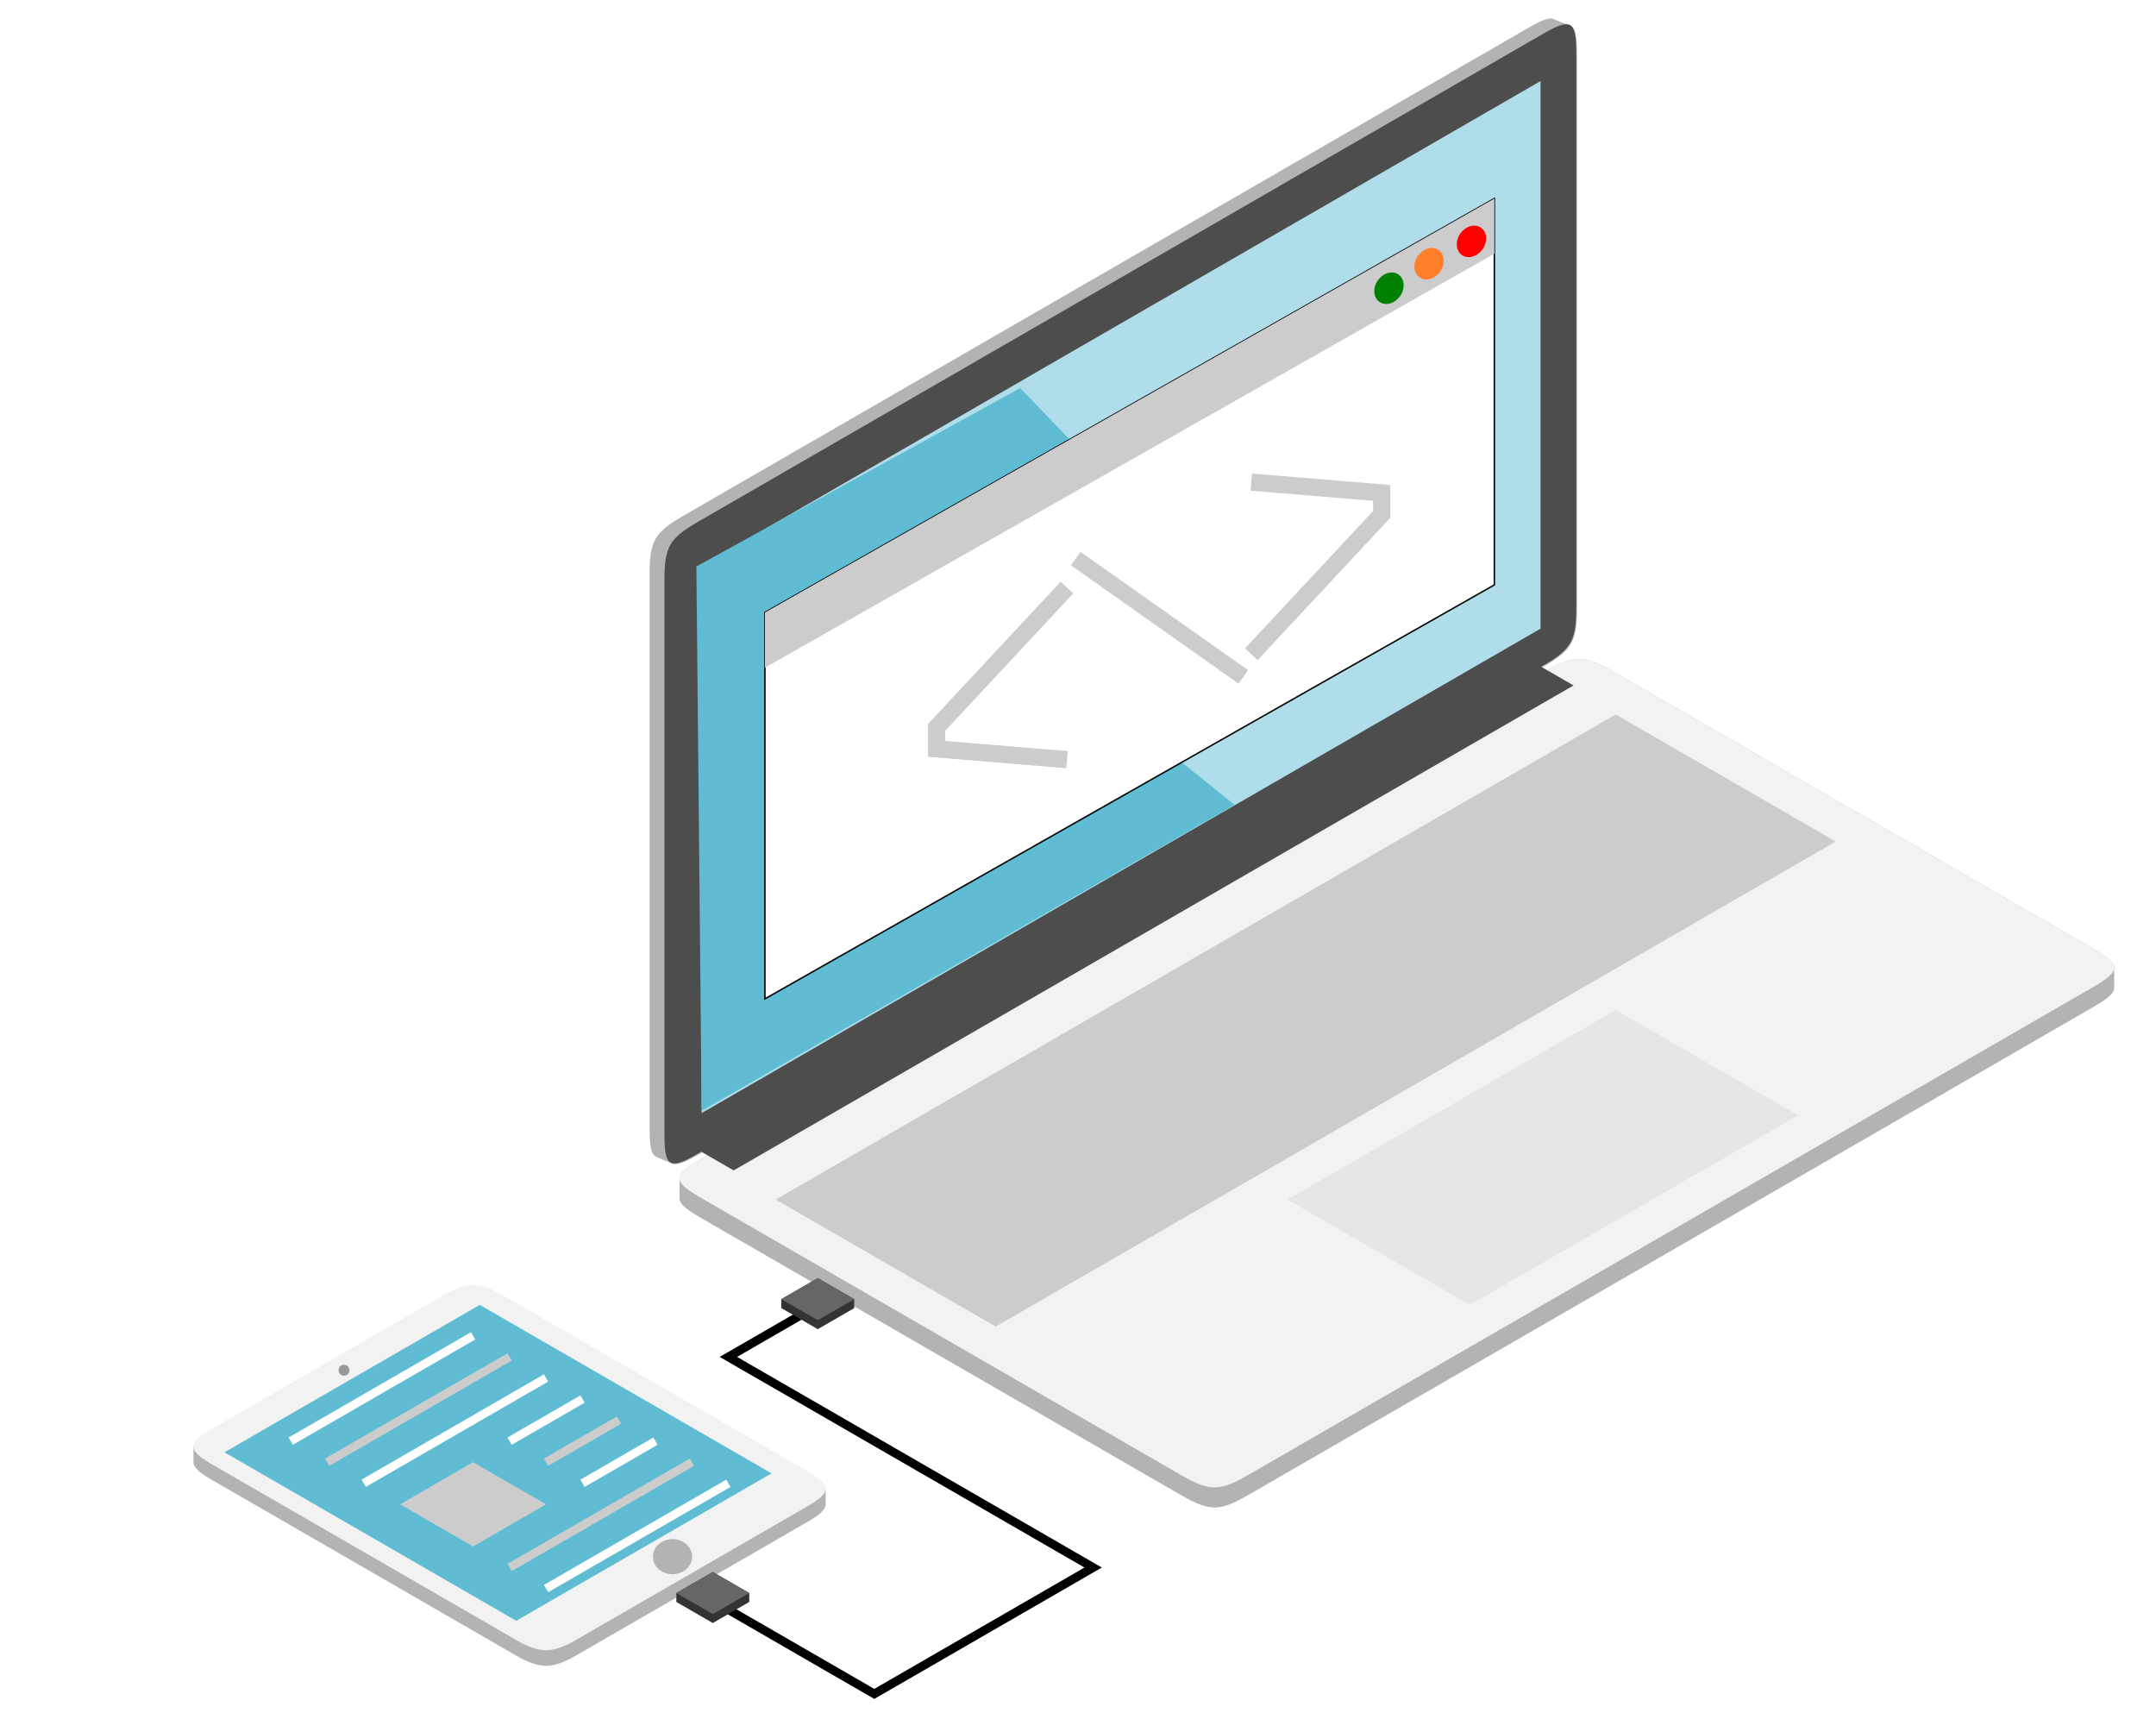 <?xml version="1.0" encoding="UTF-8" standalone="no"?>
<!-- Created with Inkscape (http://www.inkscape.org/) -->

<svg
   xmlns:osb="http://www.openswatchbook.org/uri/2009/osb"
   xmlns:dc="http://purl.org/dc/elements/1.1/"
   xmlns:cc="http://creativecommons.org/ns#"
   xmlns:rdf="http://www.w3.org/1999/02/22-rdf-syntax-ns#"
   xmlns:svg="http://www.w3.org/2000/svg"
   xmlns="http://www.w3.org/2000/svg"
   xmlns:sodipodi="http://sodipodi.sourceforge.net/DTD/sodipodi-0.dtd"
   xmlns:inkscape="http://www.inkscape.org/namespaces/inkscape"
   width="500.528"
   height="397.528"
   viewBox="0 0 132.431 105.179"
   version="1.1"
   id="svg4685"
   inkscape:version="0.92.2 5c3e80d, 2017-08-06"
   sodipodi:docname="dessin.svg"
   style="enable-background:new">
  <defs
     id="defs4679">
    <inkscape:path-effect
       effect="bspline"
       id="path-effect1109"
       is_visible="true"
       weight="33.333"
       steps="2"
       helper_size="0"
       apply_no_weight="true"
       apply_with_weight="true"
       only_selected="false" />
    <inkscape:path-effect
       only_selected="false"
       apply_with_weight="true"
       apply_no_weight="true"
       helper_size="0"
       steps="2"
       weight="33.333"
       is_visible="true"
       id="path-effect1072"
       effect="bspline" />
    <inkscape:path-effect
       effect="bspline"
       id="path-effect1069"
       is_visible="true"
       weight="33.333"
       steps="2"
       helper_size="0"
       apply_no_weight="true"
       apply_with_weight="true"
       only_selected="false" />
    <inkscape:path-effect
       only_selected="false"
       apply_with_weight="true"
       apply_no_weight="true"
       helper_size="0"
       steps="2"
       weight="33.333"
       is_visible="true"
       id="path-effect1056"
       effect="bspline" />
    <inkscape:path-effect
       effect="bspline"
       id="path-effect1048"
       is_visible="true"
       weight="33.333"
       steps="2"
       helper_size="0"
       apply_no_weight="true"
       apply_with_weight="true"
       only_selected="false" />
    <inkscape:path-effect
       only_selected="false"
       apply_with_weight="true"
       apply_no_weight="true"
       helper_size="0"
       steps="2"
       weight="33.333"
       is_visible="true"
       id="path-effect6376"
       effect="bspline" />
    <inkscape:path-effect
       only_selected="false"
       apply_with_weight="true"
       apply_no_weight="true"
       helper_size="0"
       steps="2"
       weight="33.333"
       is_visible="true"
       id="path-effect6372"
       effect="bspline" />
    <inkscape:path-effect
       effect="bspline"
       id="path-effect6367"
       is_visible="true"
       weight="33.333"
       steps="2"
       helper_size="0"
       apply_no_weight="true"
       apply_with_weight="true"
       only_selected="false" />
    <inkscape:path-effect
       effect="bspline"
       id="path-effect6363"
       is_visible="true"
       weight="33.333"
       steps="2"
       helper_size="0"
       apply_no_weight="true"
       apply_with_weight="true"
       only_selected="false" />
    <inkscape:path-effect
       effect="bspline"
       id="path-effect6359"
       is_visible="true"
       weight="33.333"
       steps="2"
       helper_size="0"
       apply_no_weight="true"
       apply_with_weight="true"
       only_selected="false" />
    <inkscape:path-effect
       effect="bspline"
       id="path-effect6355"
       is_visible="true"
       weight="33.333"
       steps="2"
       helper_size="0"
       apply_no_weight="true"
       apply_with_weight="true"
       only_selected="false" />
    <marker
       inkscape:stockid="Arrow1Lstart"
       orient="auto"
       refY="0"
       refX="0"
       id="marker6249"
       style="overflow:visible"
       inkscape:isstock="true">
      <path
         id="path6247"
         d="M 0,0 5,-5 -12.5,0 5,5 Z"
         style="fill:#4d4d4d;fill-opacity:1;fill-rule:evenodd;stroke:none;stroke-width:1pt;stroke-opacity:1"
         transform="matrix(0.8,0,0,0.8,10,0)"
         inkscape:connector-curvature="0" />
    </marker>
    <marker
       inkscape:stockid="Arrow1Lstart"
       orient="auto"
       refY="0"
       refX="0"
       id="Arrow1Lstart"
       style="overflow:visible"
       inkscape:isstock="true">
      <path
         id="path5959"
         d="M 0,0 5,-5 -12.5,0 5,5 Z"
         style="fill:#4d4d4d;fill-opacity:1;fill-rule:evenodd;stroke:none;stroke-width:1pt;stroke-opacity:1"
         transform="matrix(0.8,0,0,0.8,10,0)"
         inkscape:connector-curvature="0" />
    </marker>
    <inkscape:path-effect
       effect="bspline"
       id="path-effect5843"
       is_visible="true"
       weight="33.333"
       steps="2"
       helper_size="0"
       apply_no_weight="true"
       apply_with_weight="true"
       only_selected="false" />
    <inkscape:path-effect
       effect="bspline"
       id="path-effect5839"
       is_visible="true"
       weight="33.333"
       steps="2"
       helper_size="0"
       apply_no_weight="true"
       apply_with_weight="true"
       only_selected="false" />
    <inkscape:path-effect
       effect="bspline"
       id="path-effect5835"
       is_visible="true"
       weight="33.333"
       steps="2"
       helper_size="0"
       apply_no_weight="true"
       apply_with_weight="true"
       only_selected="false" />
    <inkscape:path-effect
       effect="bspline"
       id="path-effect5831"
       is_visible="true"
       weight="33.333"
       steps="2"
       helper_size="0"
       apply_no_weight="true"
       apply_with_weight="true"
       only_selected="false" />
    <inkscape:path-effect
       effect="bspline"
       id="path-effect5761"
       is_visible="true"
       weight="33.333"
       steps="2"
       helper_size="0"
       apply_no_weight="true"
       apply_with_weight="true"
       only_selected="false" />
    <inkscape:path-effect
       effect="bspline"
       id="path-effect5757"
       is_visible="true"
       weight="33.333"
       steps="2"
       helper_size="0"
       apply_no_weight="true"
       apply_with_weight="true"
       only_selected="false" />
    <inkscape:path-effect
       effect="bspline"
       id="path-effect5753"
       is_visible="true"
       weight="33.333"
       steps="2"
       helper_size="0"
       apply_no_weight="true"
       apply_with_weight="true"
       only_selected="false" />
    <inkscape:path-effect
       effect="bspline"
       id="path-effect1993"
       is_visible="true"
       weight="33.333"
       steps="2"
       helper_size="0"
       apply_no_weight="true"
       apply_with_weight="true"
       only_selected="false" />
    <linearGradient
       id="linearGradient11387"
       osb:paint="solid">
      <stop
         style="stop-color:#000000;stop-opacity:1;"
         offset="0"
         id="stop11385" />
    </linearGradient>
    <filter
       inkscape:collect="always"
       style="color-interpolation-filters:sRGB"
       id="filter5955">
      <feBlend
         inkscape:collect="always"
         mode="luminosity"
         in2="BackgroundImage"
         id="feBlend5957" />
    </filter>
  </defs>
  <sodipodi:namedview
     id="base"
     pagecolor="#ffffff"
     bordercolor="#666666"
     borderopacity="1.0"
     inkscape:pageopacity="0.0"
     inkscape:pageshadow="2"
     inkscape:zoom="0.70710678"
     inkscape:cx="208.89924"
     inkscape:cy="301.7604"
     inkscape:document-units="mm"
     inkscape:current-layer="layer1"
     showgrid="false"
     inkscape:pagecheckerboard="false"
     units="px"
     inkscape:window-width="1280"
     inkscape:window-height="711"
     inkscape:window-x="0"
     inkscape:window-y="1"
     inkscape:window-maximized="1"
     showguides="false"
     inkscape:snap-bbox="true"
     inkscape:snap-global="true">
    <inkscape:grid
       type="axonomgrid"
       id="grid4687"
       units="mm"
       empspacing="5"
       spacingy="10"
       gridanglex="30"
       gridanglez="30" />
  </sodipodi:namedview>
  <g
     inkscape:label="Calque 1"
     inkscape:groupmode="layer"
     id="layer1"
     transform="translate(0,-191.821)"
     style="display:inline">
    <path
       style="fill:#b3b3b3;fill-opacity:1;stroke:none;stroke-width:0.068px;stroke-linecap:butt;stroke-linejoin:miter;stroke-opacity:1"
       d="m 95.29,192.947 1.205,0.468 c 0.373,0.216 0.373,1.078 0.373,1.94 v 33.631 c 0,0.862 5e-5,1.725 -0.373,2.371 -0.373,0.647 -1.12,1.078 -1.867,1.509 l -51.529,29.75 c -0.747,0.431 -1.494,0.862 -1.867,0.647 l -0.958,-0.411 c -0.373,-0.216 -0.373,-1.078 -0.373,-1.94 v -33.631 c 0,-0.862 -1e-5,-1.725 0.373,-2.371 0.373,-0.647 1.12,-1.078 1.867,-1.509 l 51.529,-29.75 c 0.607,-0.35 1.214,-0.701 1.62,-0.704 z"
       id="path5829"
       inkscape:connector-curvature="0"
       sodipodi:nodetypes="ccsscccccsscccc" />
    <path
       id="path5853"
       d="m 96.201,193.31 c 0.094,-6.2e-4 0.177,0.017 0.247,0.057 0.373,0.216 0.373,1.078 0.373,1.94 v 33.631 c 0,0.862 5.5e-5,1.725 -0.373,2.371 -0.373,0.647 -1.12,1.078 -1.867,1.509 l -51.529,29.75 c -0.747,0.431 -1.494,0.862 -1.867,0.647 -0.373,-0.216 -0.373,-1.078 -0.373,-1.94 v -33.631 c 0,-0.862 0,-1.725 0.373,-2.371 0.373,-0.647 1.12,-1.078 1.867,-1.509 L 94.581,194.014 c 0.607,-0.35 1.214,-0.701 1.62,-0.704 z"
       style="fill:#4d4d4d;stroke:none;stroke-width:0.068px;stroke-linecap:butt;stroke-linejoin:miter;stroke-opacity:1"
       inkscape:connector-curvature="0" />
    <path
       style="fill:#afdde9;stroke:none;stroke-width:0.068px;stroke-linecap:butt;stroke-linejoin:miter;stroke-opacity:1"
       d="M 94.628,230.43 V 196.799 l -51.529,29.75 v 33.631 z"
       id="path12384"
       inkscape:connector-curvature="0" />
    <path
       style="display:inline;fill:#b3b3b3;fill-opacity:1;stroke:none;stroke-width:0.068px;stroke-linecap:butt;stroke-linejoin:miter;stroke-opacity:1"
       d="m 97.006,232.292 c 0.747,-2e-5 1.494,0.431 2.24,0.862 l 29.125,16.815 c 0.747,0.431 1.493,0.862 1.493,1.293 v 1.232 c -2e-5,0.431 -0.747,0.862 -1.493,1.294 l -51.529,29.75 c -0.747,0.431 -1.494,0.862 -2.24,0.862 -0.747,-10e-6 -1.494,-0.431 -2.24,-0.862 L 43.236,266.723 c -0.747,-0.431 -1.494,-0.862 -1.494,-1.294 v -1.232 c 5e-5,-0.431 0.747,-0.862 1.494,-1.293 l 51.529,-29.75 c 0.747,-0.431 1.494,-0.862 2.24,-0.862 z"
       id="path5827"
       inkscape:connector-curvature="0"
       sodipodi:nodetypes="csccccccccccccc" />
    <path
       id="path5856"
       d="m 97.006,232.292 c 0.747,-2e-5 1.494,0.431 2.24,0.862 l 29.125,16.815 c 0.747,0.431 1.493,0.862 1.493,1.293 -2e-5,0.431 -0.747,0.862 -1.493,1.294 l -51.529,29.75 c -0.747,0.431 -1.494,0.862 -2.24,0.862 -0.747,-1e-5 -1.494,-0.431 -2.24,-0.862 L 43.236,265.491 c -0.747,-0.431 -1.494,-0.862 -1.494,-1.294 5e-5,-0.431 0.747,-0.862 1.494,-1.293 l 51.529,-29.75 c 0.747,-0.431 1.494,-0.862 2.24,-0.862 z"
       style="display:inline;fill:#f2f2f2;fill-opacity:1;stroke:none;stroke-width:0.068px;stroke-linecap:butt;stroke-linejoin:miter;stroke-opacity:1"
       inkscape:connector-curvature="0" />
    <path
       style="fill:#e6e6e6;stroke:#000000;stroke-width:0.069;stroke-linecap:butt;stroke-linejoin:miter;stroke-miterlimit:4;stroke-dasharray:none;stroke-opacity:0"
       d="m 110.448,260.317 -11.202,-6.467 -20.164,11.641 11.202,6.467 z"
       id="path12382"
       inkscape:connector-curvature="0"
       sodipodi:nodetypes="ccccc" />
    <path
       style="fill:#4d4d4d;fill-opacity:1;stroke:none;stroke-width:0.265px;stroke-linecap:butt;stroke-linejoin:miter;stroke-opacity:1;filter:url(#filter5955)"
       d="m 266.687,-401.942 -8.66,5 199.186,115 8.66,-5 z"
       id="path831"
       inkscape:connector-curvature="0"
       sodipodi:nodetypes="ccccc"
       transform="matrix(-0.259,0,0,0.259,163.483,336.725)" />
    <path
       style="fill:#cccccc;fill-opacity:1;stroke:#cccccc;stroke-width:0.068px;stroke-linecap:butt;stroke-linejoin:miter;stroke-opacity:1"
       d="M 112.689,243.502 99.246,235.741 47.717,265.491 61.16,273.252 112.689,243.502"
       id="path833"
       inkscape:connector-curvature="0" />
    <path
       style="fill:#ff0000;fill-opacity:1;stroke:none;stroke-width:0.068px;stroke-linecap:butt;stroke-linejoin:miter;stroke-opacity:1"
       d="M 72.361,282.307 43.236,265.491"
       id="path1983"
       inkscape:connector-curvature="0" />
    <rect
       ry="0.041"
       rx="0.479"
       y="264.807"
       x="123.89"
       height="12.935"
       width="22.404"
       id="rect6347"
       style="opacity:1;fill:none;fill-opacity:1;fill-rule:evenodd;stroke:#000000;stroke-width:0.069;stroke-miterlimit:4;stroke-dasharray:none;stroke-opacity:0" />
    <path
       style="fill:#b3b3b3;fill-opacity:1;stroke:none;stroke-width:0.068px;stroke-linecap:butt;stroke-linejoin:miter;stroke-opacity:1"
       d="m 29.059,270.884 c 0.747,-2e-5 1.493,0.431 1.867,0.647 0.373,0.216 18.297,10.564 18.67,10.779 0.373,0.216 1.12,0.647 1.12,1.078 v 0.821 c -1.9e-5,0.431 -0.747,0.862 -1.12,1.078 -0.373,0.216 -13.816,7.977 -14.189,8.192 -0.373,0.216 -1.12,0.647 -1.867,0.647 -0.747,0 -1.494,-0.431 -1.867,-0.647 -0.373,-0.216 -18.297,-10.563 -18.67,-10.779 -0.373,-0.216 -1.12,-0.647 -1.12,-1.078 v -0.821 c 3e-5,-0.431 0.747,-0.862 1.12,-1.078 0.373,-0.216 13.816,-7.977 14.189,-8.192 0.373,-0.216 1.12,-0.647 1.867,-0.647 z"
       id="path6365"
       inkscape:connector-curvature="0"
       sodipodi:nodetypes="ccccccccccccscc" />
    <path
       sodipodi:nodetypes="ccccccccccccc"
       inkscape:path-effect="#path-effect6376"
       inkscape:original-d="m 26.819107,271.60939 c 0.74673,-0.43122 1.49352,-0.86239 2.2404,-1.29349 0.74674,0.43111 1.49353,0.86227 2.24039,1.29349 l 17.923109,10.34793 c 0.746732,0.43109 1.493526,0.86226 2.240389,1.29349 -0.746949,0.43113 -1.493657,0.86226 -2.240389,1.29349 l -13.442329,7.76094 c -0.74687,0.4311 -1.49357,0.86221 -2.24039,1.29349 -0.74687,-0.43124 -1.49367,-0.86239 -2.24039,-1.29349 l -17.92313,-10.34792 c -0.74688,-0.43125 -1.49369,-0.8624 -2.24039,-1.2935 0.74672,-0.43124 1.49351,-0.86239 2.24039,-1.29349 z"
       inkscape:connector-curvature="0"
       id="path6374"
       d="m 27.192,271.394 c 0.373,-0.216 1.12,-0.647 1.867,-0.647 0.747,-2e-5 1.494,0.431 1.867,0.647 0.373,0.216 18.297,10.564 18.67,10.779 0.373,0.216 1.12,0.647 1.12,1.078 -1e-5,0.431 -0.747,0.862 -1.12,1.078 -0.373,0.216 -13.816,7.977 -14.189,8.192 -0.373,0.216 -1.12,0.647 -1.867,0.647 -0.747,0 -1.494,-0.431 -1.867,-0.647 -0.373,-0.216 -18.296,-10.563 -18.67,-10.779 -0.373,-0.216 -1.12,-0.647 -1.12,-1.078 3.8e-5,-0.431 0.747,-0.862 1.12,-1.078 0.373,-0.216 13.816,-7.977 14.189,-8.192 z"
       style="fill:#f2f2f2;fill-opacity:1;stroke:none;stroke-width:0.068px;stroke-linecap:butt;stroke-linejoin:miter;stroke-opacity:1" />
    <path
       style="fill:#5fbcd3;stroke:none;stroke-width:0.068px;stroke-linecap:butt;stroke-linejoin:miter;stroke-opacity:1"
       d="m 47.393,282.307 -15.683,9.054 -17.923,-10.348 15.683,-9.054 z"
       id="path6379"
       inkscape:connector-curvature="0"
       sodipodi:nodetypes="ccccc" />
    <circle
       style="opacity:1;fill:#999999;fill-opacity:1;fill-rule:evenodd;stroke:none;stroke-width:0.028;stroke-miterlimit:4;stroke-dasharray:none;stroke-opacity:1"
       id="path6389"
       cx="-21.131"
       cy="275.973"
       r="0.336"
       transform="scale(-1,1)" />
    <path
       style="fill:none;stroke:#000000;stroke-width:0.534;stroke-linecap:butt;stroke-linejoin:miter;stroke-miterlimit:4;stroke-dasharray:none;stroke-opacity:1"
       d="m 44.742,290.677 8.962,5.174 13.442,-7.761 -22.404,-12.935 4.481,-2.587"
       id="path6393"
       inkscape:connector-curvature="0"
       sodipodi:nodetypes="ccccc" />
    <path
       style="fill:#333333;stroke:none;stroke-width:0.068px;stroke-linecap:butt;stroke-linejoin:miter;stroke-opacity:1"
       d="m 43.784,288.363 2.24,1.293 v 0.548 l -2.24,1.294 -2.24,-1.294 v -0.548 z"
       id="path6397"
       inkscape:connector-curvature="0"
       sodipodi:nodetypes="ccccccc" />
    <path
       style="fill:#666666;stroke:none;stroke-width:0.068px;stroke-linecap:butt;stroke-linejoin:miter;stroke-opacity:1"
       d="m 46.024,289.657 -2.24,-1.294 -2.24,1.294 2.24,1.293 z"
       id="path6401"
       inkscape:connector-curvature="0" />
    <path
       sodipodi:nodetypes="ccccccc"
       inkscape:connector-curvature="0"
       id="path6404"
       d="m 50.231,270.316 2.24,1.293 v 0.548 l -2.24,1.294 -2.24,-1.294 v -0.548 z"
       style="fill:#333333;stroke:none;stroke-width:0.068px;stroke-linecap:butt;stroke-linejoin:miter;stroke-opacity:1" />
    <path
       inkscape:connector-curvature="0"
       id="path6406"
       d="m 52.472,271.609 -2.24,-1.293 -2.24,1.293 2.24,1.293 z"
       style="fill:#666666;stroke:none;stroke-width:0.068px;stroke-linecap:butt;stroke-linejoin:miter;stroke-opacity:1" />
    <path
       style="fill:#5fbcd3;stroke:none;stroke-width:0.068px;stroke-linecap:butt;stroke-linejoin:miter;stroke-opacity:1"
       d="m 62.665,215.654 11.202,11.641 -8.962,5.174 10.928,8.781 -32.734,18.793 -0.324,-33.432 z"
       id="path6439"
       inkscape:connector-curvature="0"
       sodipodi:nodetypes="ccccccc" />
    <path
       style="fill:#ffffff;stroke:#000000;stroke-width:0.09px;stroke-linecap:butt;stroke-linejoin:miter;stroke-opacity:1"
       d="M 91.79,204.013 46.983,229.436 V 253.165 L 91.79,227.742 Z"
       id="path6446"
       inkscape:connector-curvature="0" />
    <path
       style="fill:#cccccc;stroke:none;stroke-width:0.09px;stroke-linecap:butt;stroke-linejoin:miter;stroke-opacity:1"
       d="m 91.79,207.403 -44.808,25.424 v -3.39 l 44.808,-25.424 z"
       id="path6448"
       inkscape:connector-curvature="0" />
    <ellipse
       style="opacity:1;fill:#b3b3b3;fill-opacity:1;fill-rule:evenodd;stroke:none;stroke-width:0.278;stroke-miterlimit:4;stroke-dasharray:none;stroke-opacity:1"
       id="path867"
       cx="-41.309"
       cy="287.423"
       rx="1.204"
       ry="1.079"
       transform="scale(-1,1)" />
    <ellipse
       style="opacity:1;fill:#ff0000;fill-opacity:1;fill-rule:evenodd;stroke:none;stroke-width:0.066;stroke-miterlimit:4;stroke-dasharray:none;stroke-opacity:1"
       id="path883"
       cx="-152.747"
       cy="186.4"
       rx="0.859"
       ry="1.004"
       transform="matrix(-0.981,-0.196,-0.319,0.948,0,0)" />
    <ellipse
       transform="matrix(-0.981,-0.196,-0.319,0.948,0,0)"
       ry="1.004"
       rx="0.859"
       cy="188.268"
       cx="-150.702"
       id="ellipse885"
       style="opacity:1;fill:#ff7f2a;fill-opacity:1;fill-rule:evenodd;stroke:none;stroke-width:0.066;stroke-miterlimit:4;stroke-dasharray:none;stroke-opacity:1" />
    <ellipse
       style="opacity:1;fill:#008000;fill-opacity:1;fill-rule:evenodd;stroke:none;stroke-width:0.066;stroke-miterlimit:4;stroke-dasharray:none;stroke-opacity:1"
       id="ellipse887"
       cx="-148.832"
       cy="190.244"
       rx="0.859"
       ry="1.004"
       transform="matrix(-0.981,-0.196,-0.319,0.948,0,0)" />
    <path
       style="fill:none;stroke:#cccccc;stroke-width:1.057;stroke-linecap:butt;stroke-linejoin:miter;stroke-miterlimit:4;stroke-dasharray:none;stroke-opacity:1"
       d="m 76.861,221.431 8.009,0.661 v 1.321 l -8.009,8.588"
       id="path922"
       inkscape:connector-curvature="0"
       sodipodi:nodetypes="cccc" />
    <path
       sodipodi:nodetypes="cccc"
       inkscape:connector-curvature="0"
       id="path926"
       d="m 65.54,238.474 -8.009,-0.661 v -1.321 l 8.009,-8.588"
       style="fill:none;stroke:#cccccc;stroke-width:1.057;stroke-linecap:butt;stroke-linejoin:miter;stroke-miterlimit:4;stroke-dasharray:none;stroke-opacity:1" />
    <path
       style="fill:none;stroke:#cccccc;stroke-width:1.015;stroke-linecap:butt;stroke-linejoin:miter;stroke-miterlimit:4;stroke-dasharray:none;stroke-opacity:1"
       d="M 76.371,233.392 66.074,226.125"
       id="path928"
       inkscape:connector-curvature="0" />
    <path
       style="fill:none;stroke:#ffffff;stroke-width:0.517;stroke-linecap:butt;stroke-linejoin:miter;stroke-miterlimit:4;stroke-dasharray:none;stroke-opacity:1"
       d="m 29.06,273.861 -11.202,6.467"
       id="path955"
       inkscape:connector-curvature="0" />
    <path
       inkscape:connector-curvature="0"
       id="path957"
       d="m 33.54,276.448 -11.202,6.467"
       style="fill:none;stroke:#ffffff;stroke-width:0.517;stroke-linecap:butt;stroke-linejoin:miter;stroke-miterlimit:4;stroke-dasharray:none;stroke-opacity:1" />
    <path
       style="fill:none;stroke:#cccccc;stroke-width:0.517;stroke-linecap:butt;stroke-linejoin:miter;stroke-miterlimit:4;stroke-dasharray:none;stroke-opacity:1"
       d="m 31.3,275.155 -11.202,6.467"
       id="path959"
       inkscape:connector-curvature="0" />
    <path
       inkscape:connector-curvature="0"
       id="path961"
       d="m 38.021,279.035 -4.481,2.587"
       style="fill:none;stroke:#cccccc;stroke-width:0.517;stroke-linecap:butt;stroke-linejoin:miter;stroke-miterlimit:4;stroke-dasharray:none;stroke-opacity:1" />
    <path
       style="fill:none;stroke:#cccccc;stroke-width:0.517;stroke-linecap:butt;stroke-linejoin:miter;stroke-miterlimit:4;stroke-dasharray:none;stroke-opacity:1"
       d="m 42.502,281.622 -11.202,6.467"
       id="path963"
       inkscape:connector-curvature="0" />
    <path
       inkscape:connector-curvature="0"
       id="path965"
       d="m 44.742,282.916 -11.202,6.467"
       style="fill:none;stroke:#ffffff;stroke-width:0.517;stroke-linecap:butt;stroke-linejoin:miter;stroke-miterlimit:4;stroke-dasharray:none;stroke-opacity:1" />
    <path
       style="fill:#cccccc;stroke:none;stroke-width:0.068px;stroke-linecap:butt;stroke-linejoin:miter;stroke-opacity:1"
       d="m 29.059,281.622 -4.481,2.587 4.481,2.587 4.481,-2.587 z"
       id="path969"
       inkscape:connector-curvature="0" />
    <path
       style="fill:none;stroke:#ffffff;stroke-width:0.517;stroke-linecap:butt;stroke-linejoin:miter;stroke-miterlimit:4;stroke-dasharray:none;stroke-opacity:1"
       d="m 35.781,277.742 -4.481,2.587"
       id="path973"
       inkscape:connector-curvature="0" />
    <path
       inkscape:connector-curvature="0"
       id="path975"
       d="m 40.261,280.329 -4.481,2.587"
       style="fill:none;stroke:#ffffff;stroke-width:0.517;stroke-linecap:butt;stroke-linejoin:miter;stroke-miterlimit:4;stroke-dasharray:none;stroke-opacity:1" />
    <g
       id="g1093"
       transform="translate(2.646,5.292)"
       style="fill:#808000;stroke:#000000;stroke-opacity:1" />
    <g
       id="g3944"
       transform="matrix(0.193,0,0,0.193,-94.743,289.427)"
       style="display:none">
      <path
         style="fill:#999999;stroke:none;stroke-width:0.265px;stroke-linecap:butt;stroke-linejoin:miter;stroke-opacity:1"
         d="m 512.207,-288.821 51.239,-89.179 43.301,25 -51.962,90 -42.579,-25.821"
         id="path1353"
         inkscape:connector-curvature="0"
         sodipodi:nodetypes="ccccc" />
      <g
         transform="translate(2.117,3.704)"
         id="g1349">
        <path
           style="fill:#666666;stroke:none;stroke-width:0.157px;stroke-linecap:butt;stroke-linejoin:miter;stroke-opacity:1"
           d="m 555.604,-269.948 v -65.281 l 10.279,5.935 10.279,-5.935 -10.279,-5.935 -10.279,5.935"
           id="path1182"
           inkscape:connector-curvature="0" />
        <path
           style="display:inline;fill:#cccccc;stroke:none;stroke-width:0.157px;stroke-linecap:butt;stroke-linejoin:miter;stroke-opacity:1"
           d="m 561.454,-378.873 c -0.485,0.002 -0.966,0.073 -1.43,0.233 -2.473,0.857 -4.451,4.283 -5.44,5.996 -0.989,1.713 -36.447,62.456 -37.304,63.94 -0.857,1.484 -2.57,4.451 -1.713,6.924 l 1.57,3.14 c 0.857,2.473 4.283,4.451 5.997,5.44 1.713,0.989 19.872,11.176 21.356,12.033 1.484,0.857 4.451,2.57 6.924,1.713 2.473,-0.857 4.451,-4.283 5.44,-5.996 0.989,-1.713 36.447,-62.456 37.304,-63.939 0.857,-1.484 2.57,-4.451 1.713,-6.924 l -1.57,-3.14 c -0.857,-2.473 -4.283,-4.451 -5.996,-5.44 -1.713,-0.989 -19.872,-11.176 -21.356,-12.032 -1.206,-0.696 -3.391,-1.958 -5.494,-1.947 z"
           id="path1091"
           inkscape:connector-curvature="0"
           sodipodi:nodetypes="cccsccsccscccccc" />
        <path
           id="path1095"
           sodipodi:nodetypes="ccccccccccccc"
           style="fill:#f2f2f2;stroke:none;stroke-width:0.157px;stroke-linecap:butt;stroke-linejoin:miter;stroke-opacity:1"
           d="m 592.416,-352.97 c 0.857,-1.484 2.57,-4.451 1.713,-6.924 -0.857,-2.473 -4.283,-4.451 -5.996,-5.44 -1.713,-0.989 -19.872,-11.176 -21.356,-12.033 -1.484,-0.857 -4.451,-2.57 -6.924,-1.713 -2.473,0.857 -4.451,4.283 -5.44,5.996 -0.989,1.713 -36.447,62.456 -37.304,63.939 -0.857,1.484 -2.57,4.451 -1.713,6.924 0.857,2.473 4.283,4.451 5.996,5.44 1.713,0.989 19.872,11.176 21.356,12.033 1.484,0.857 4.451,2.57 6.924,1.713 2.473,-0.857 4.451,-4.283 5.44,-5.996 0.989,-1.713 36.447,-62.456 37.304,-63.939 z"
           inkscape:connector-curvature="0"
           inkscape:path-effect="#path-effect1072"
           inkscape:original-d="m 591.55959,-351.48604 c 1.71335,-2.96749 3.42654,-5.93482 5.13958,-8.90201 -3.426,-1.97825 -6.8526,-3.95661 -10.27915,-5.93468 l -18.15889,-10.1868 c -2.96742,-1.71349 -5.93482,-3.42654 -8.90201,-5.13958 -1.97825,3.426 -3.95637,6.85274 -5.93468,10.27915 l -35.45795,60.74249 c -1.71325,2.96755 -3.42654,5.93482 -5.13958,8.90201 3.426,1.97825 6.85282,3.95624 10.27915,5.93468 l 18.1589,10.1868 c 2.96762,1.71311 5.93481,3.42654 8.902,5.13958 1.97825,-3.42601 3.95647,-6.85269 5.93468,-10.27915 z" />
        <path
           style="fill:#5fbcd3;fill-opacity:1;stroke:none;stroke-width:0.334px;stroke-linecap:butt;stroke-linejoin:miter;stroke-opacity:1"
           d="m 560.085,-377.62 32.804,18.939 -39.786,70.111 -32.804,-18.939 39.786,-70.111"
           id="path1037"
           inkscape:connector-curvature="0"
           sodipodi:nodetypes="ccccc" />
        <ellipse
           style="opacity:1;fill:#cccccc;fill-opacity:1;fill-rule:evenodd;stroke:none;stroke-width:0.05;stroke-miterlimit:4;stroke-dasharray:none;stroke-opacity:1"
           id="path1138"
           cx="494.682"
           cy="-398.341"
           rx="3.726"
           ry="3.288"
           transform="matrix(0.98,0.201,-0.12,0.993,0,0)" />
        <path
           style="fill:#b3b3b3;stroke:none;stroke-width:0.265px;stroke-linecap:butt;stroke-linejoin:miter;stroke-opacity:1"
           d="m 538.91,-332.362 8.66,-15 25.981,15 -8.66,15 z"
           id="path1270"
           inkscape:connector-curvature="0" />
        <path
           style="fill:none;stroke:#ffffff;stroke-width:2.54;stroke-linecap:butt;stroke-linejoin:miter;stroke-miterlimit:4;stroke-dasharray:none;stroke-opacity:1"
           d="m 560.993,-369.717 25.981,15"
           id="path1258"
           inkscape:connector-curvature="0" />
        <path
           inkscape:connector-curvature="0"
           id="path1260"
           d="m 556.76,-362.308 25.981,15"
           style="fill:none;stroke:#b3b3b3;stroke-width:2.54;stroke-linecap:butt;stroke-linejoin:miter;stroke-miterlimit:4;stroke-dasharray:none;stroke-opacity:1" />
        <path
           style="fill:none;stroke:#ffffff;stroke-width:2.54;stroke-linecap:butt;stroke-linejoin:miter;stroke-miterlimit:4;stroke-dasharray:none;stroke-opacity:1"
           d="m 552.527,-353.841 25.981,15"
           id="path1262"
           inkscape:connector-curvature="0" />
        <path
           inkscape:connector-curvature="0"
           id="path1264"
           d="m 535.542,-326.358 25.981,15"
           style="fill:none;stroke:#ffffff;stroke-width:2.54;stroke-linecap:butt;stroke-linejoin:miter;stroke-miterlimit:4;stroke-dasharray:none;stroke-opacity:1" />
        <path
           style="fill:none;stroke:#b3b3b3;stroke-width:2.54;stroke-linecap:butt;stroke-linejoin:miter;stroke-miterlimit:4;stroke-dasharray:none;stroke-opacity:1"
           d="m 531.308,-318.95 25.981,15"
           id="path1266"
           inkscape:connector-curvature="0" />
        <path
           inkscape:connector-curvature="0"
           id="path1268"
           d="m 527.075,-310.483 25.981,15"
           style="fill:none;stroke:#ffffff;stroke-width:2.54;stroke-linecap:butt;stroke-linejoin:miter;stroke-miterlimit:4;stroke-dasharray:none;stroke-opacity:1" />
      </g>
      <path
         inkscape:connector-curvature="0"
         id="path1357"
         d="M 571.577,-273 V -283 l 25.981,-45 v 40 L 606.218,-293 v -60 l -51.962,90 z"
         style="fill:#e6e6e6;stroke:none;stroke-width:0.265px;stroke-linecap:butt;stroke-linejoin:miter;stroke-opacity:1" />
      <path
         inkscape:connector-curvature="0"
         id="path1359"
         d="m 597.558,-288 -17.32,-10 17.32,-30 z"
         style="fill:#b3b3b3;stroke:none;stroke-width:0.265px;stroke-linecap:butt;stroke-linejoin:miter;stroke-opacity:1" />
    </g>
  </g>
</svg>
